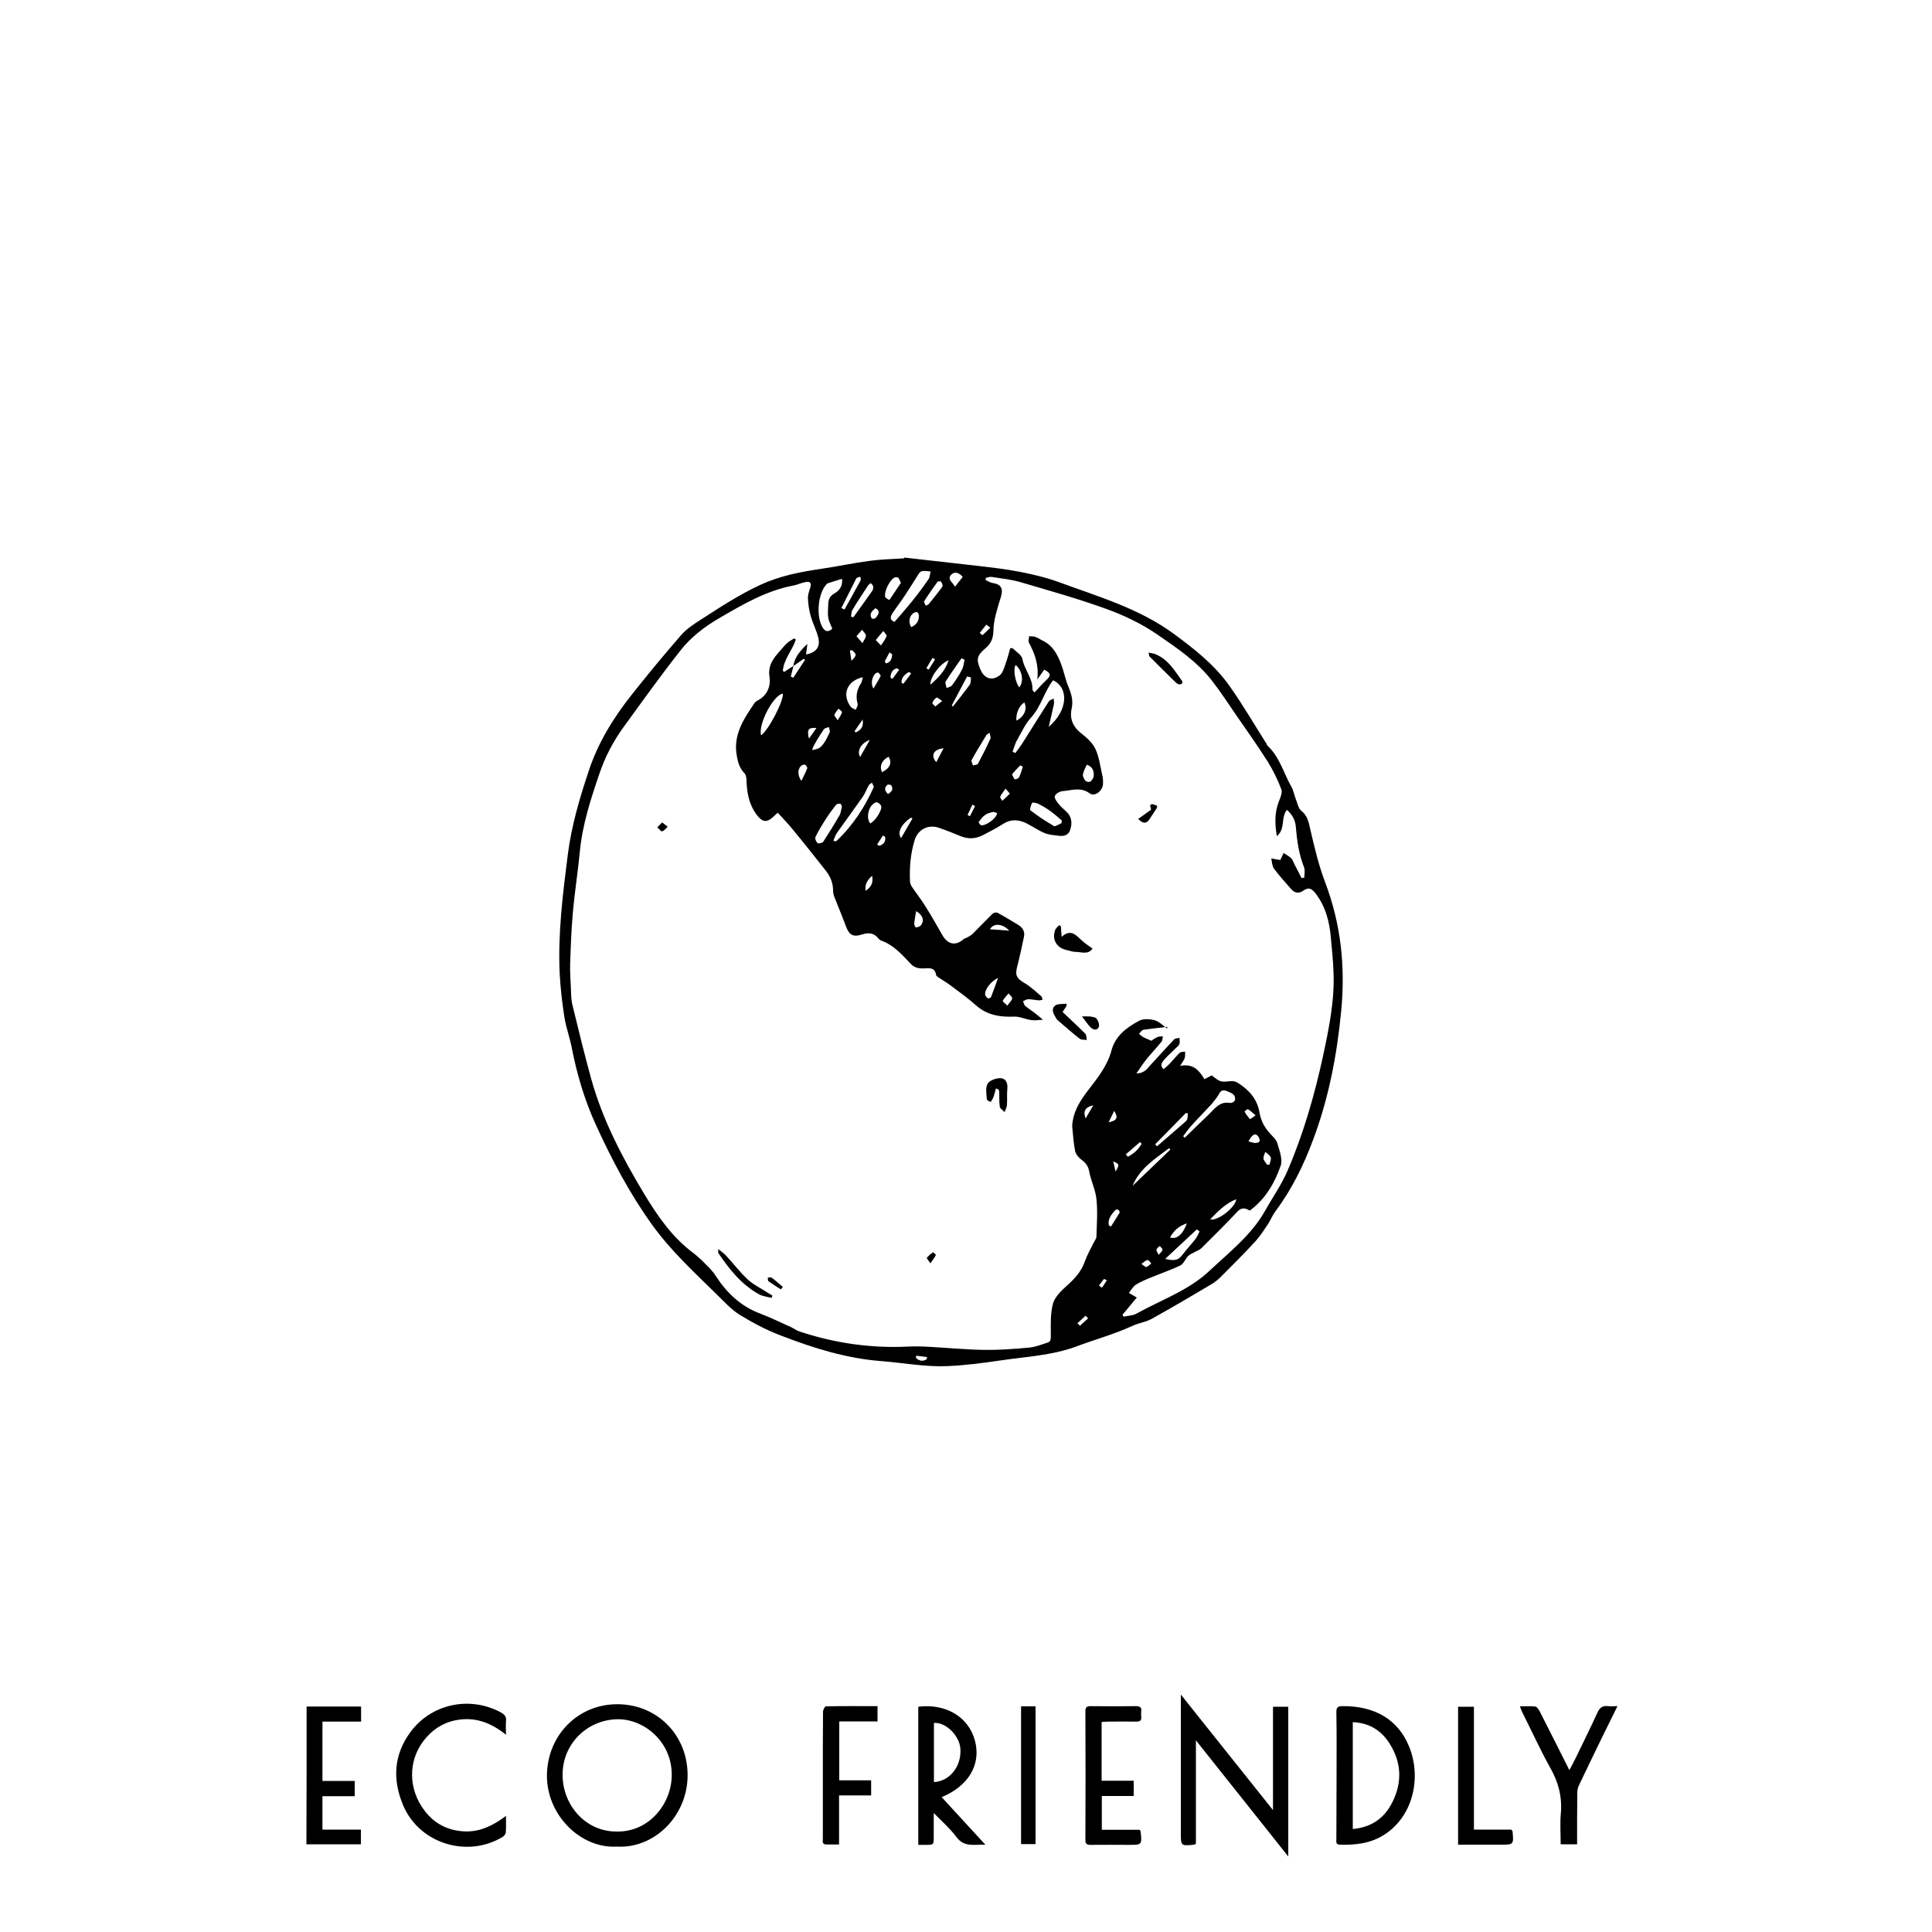 <?xml version="1.0" encoding="utf-8"?>
<!-- Generator: Adobe Illustrator 27.5.0, SVG Export Plug-In . SVG Version: 6.00 Build 0)  -->
<svg version="1.1" id="Layer_1" xmlns="http://www.w3.org/2000/svg" xmlns:xlink="http://www.w3.org/1999/xlink" x="0px" y="0px"
	 viewBox="0 0 1000 1000" style="enable-background:new 0 0 1000 1000;" xml:space="preserve">
<g>
	<path d="M468.1,288.6c13,1.5,26,2.9,38.9,4.4c6.9,0.8,13.7,1.6,20.5,2.9c6.7,1.3,13.6,2.9,20,5.2c20.6,7.6,42,13.7,60.1,27
		c10.7,7.9,21.2,16.1,28.9,27.1c6.8,9.6,12.7,19.8,19,29.7c0.2,0.4,0.3,0.8,0.6,1.1c6.2,5.8,8.3,14.1,12.3,21.2
		c1.1,1.8,1.4,4.1,2.2,6.1c0.9,2.2,1.3,5,2.9,6.3c3.4,2.7,3.9,6.2,4.8,10.1c2.1,9.1,4.3,18.3,7.6,27c8.2,21.6,10.5,43.7,8.3,66.6
		c-2.2,22.9-6.5,45.3-14.6,66.8c-4.9,13.1-11,25.6-19.4,36.8c-1.5,2-2.5,4.5-3.9,6.7c-2,3-4,6.1-6.4,8.8
		c-5.8,6.3-11.8,12.3-17.9,18.4c-1.5,1.5-3.2,2.9-5.1,4c-10.3,6.1-20.6,12.2-31.1,18c-3,1.6-6.6,2-9.7,3.5
		c-9.4,4.3-19.3,7-28.9,10.6c-13,4.8-26.4,5.3-39.6,7.3c-9,1.3-18,2.5-27.1,2.9c-11.5,0.5-22.9-1.7-34.4-2.6
		c-18.2-1.4-35.3-6.8-52.1-13.3c-7.4-2.8-14.5-6.6-21.2-10.7c-4.3-2.7-7.9-6.7-11.6-10.3c-11.8-11.6-24-22.8-33.7-36.3
		c-11.5-16-20.7-33.4-28.9-51.3c-5.9-12.8-9.9-26.2-12.6-40c-1-5.3-2.9-10.4-3.8-15.7c-1.2-7.6-2.1-15.2-2.5-22.9
		c-1-20.7,1.6-41.2,4.2-61.7c1.9-14.9,6.1-29.1,10.8-43.2c4.8-14.6,12.7-27.4,22.1-39.3c8.3-10.5,16.8-20.8,25.6-30.9
		c2.9-3.4,6.9-6,10.7-8.4c9.9-6.4,19.7-12.8,30.5-17.8c10.2-4.7,20.7-6.7,31.6-8.3c8.3-1.2,16.5-3,24.9-4.1
		c5.9-0.8,11.8-0.9,17.8-1.3C468,289,468,288.8,468.1,288.6z M410.7,344.7c-0.5,1.8-0.9,3.7-1.4,5.5c0.4,0.2,0.9,0.4,1.3,0.6
		c2-3.1,4.1-6.2,6.1-9.3c-0.2-0.2-0.5-0.3-0.7-0.5c-1.8,1.3-3.6,2.5-5.4,3.8c0.7-4.7,3.6-8,7.3-11.5c-0.3,2.3-0.5,3.8-0.7,5.5
		c5.2-1.1,7.4-3.8,6.4-8.5c-0.9-3.9-2.9-7.6-4-11.5c-0.8-2.9-1.3-6-1.4-9c-0.1-1.9,0.6-3.8,1.2-5.7c0.8-2.6-0.4-3.3-2.5-2.8
		c-2.2,0.4-4.2,1.4-6.4,1.8c-14.1,2.7-26.1,9.8-38.3,16.9c-7.7,4.5-14.6,9.8-20,16.7c-10.1,12.8-19.6,26.1-29.2,39.3
		c-5.5,7.5-9.8,15.7-12.8,24.6c-4.5,13.2-8.8,26.4-10.1,40.4c-1,10.5-2.7,21-3.6,31.5c-0.8,8.8-1.1,17.7-1.4,26.5
		c-0.1,4.2,0.2,8.4,0.4,12.6c0.1,2.9,0.1,5.9,0.8,8.6c3.1,12.8,6.2,25.5,9.7,38.2c5.9,21.3,16.1,40.7,27.4,59.5
		c6.8,11.3,14.3,22.2,25,30.3c2.2,1.7,4.4,3.6,6.3,5.6c2,2,4.2,4.1,5.7,6.5c5.8,9,13.1,15.9,23.3,19.7c5.3,2,10.5,4.6,15.7,6.9
		c1.5,0.7,2.9,1.8,4.5,2.3c18.1,6,36.7,8.7,55.8,7.8c3.7-0.2,7.4-0.1,11,0.1c9.7,0.5,19.4,1.5,29.1,1.6c7.7,0.1,15.3-0.5,23-1.2
		c3.2-0.3,6.4-1.6,9.5-2.6c1.8-0.6,1.5-2,1.6-3.6c0-5.5-0.3-11.3,1.1-16.5c1-3.6,4.4-6.8,7.4-9.5c4-3.6,7.4-7.3,9.2-12.6
		c1.1-3.2,2.9-6.2,4.4-9.3c0.5-1.1,1.4-2.1,1.5-3.2c0.2-6.6,0.7-13.2,0-19.7c-0.5-4.7-2.8-9.2-3.7-14c-0.5-2.9-1.8-4.6-4-6.2
		c-1.4-1-2.9-2.8-3.3-4.4c-0.8-4.1-1.1-8.3-1.5-12.5c-0.1-1.2,0.1-2.4,0.3-3.5c1-5.7,4-10.4,7.4-14.9c5-6.6,10.4-13,12.6-21.3
		c2-7.6,8-12,14.4-15.4c2.1-1.1,5.5-0.9,8-0.2c2.4,0.7,4.3,2.8,6.4,4.3c0-0.3,0.1-0.6,0.1-0.9c-4.1,0.5-8.2,0.9-12.3,1.5
		c-0.9,0.1-1.6,1.4-2.4,2.1c0.8,0.6,1.5,1.3,2.4,1.8c1.2,0.6,2.4,1.1,4,1.8c0.8-0.5,1.9-1.4,3.2-1.9c0.8-0.4,1.9-0.3,2.8-0.4
		c-0.2,1-0.2,2.2-0.8,2.9c-2.5,3.1-5.3,6-7.8,9.1c-1.7,2.1-3.1,4.4-5.1,7.2c4.5,0,5.9-3,7.9-5c3.9-4.2,7.7-8.5,11.6-12.6
		c0.6-0.6,1.9-0.6,2.8-0.8c0,1.1,0.3,2.4-0.1,3.3c-0.5,1-1.6,1.7-2.4,2.6c-1.8,1.8-3.8,3.5-5.5,5.5c-1,1.2-2.4,2.9-0.2,4.8
		c1.1-1,2.1-1.8,3-2.7c1.8-1.9,3.4-3.9,5.2-5.7c0.6-0.6,1.9-0.5,2.9-0.7c0,1.1,0.1,2.3-0.2,3.3c-0.4,1.2-1.2,2.2-2.4,4.1
		c7.1-1.4,10,2.6,12.6,6.9c1.5-0.8,2.7-1.4,3.8-2c4.5,3.6,4.5,3.5,9.8,3c1.1-0.1,2.4,0.1,3.4,0.7c5.9,3.6,10.3,8.5,11.5,15.4
		c0.7,4.3,2.5,7.7,5.3,10.8c1.4,1.6,3.3,3.2,3.9,5.1c1.1,3.8,2.9,8.4,1.8,11.7c-3.1,9-7.9,17.3-16,23.3c-2-1.1-4-2-6.3,0.4
		c-6.1,6.5-12.4,12.8-18.8,19.1c-0.9,0.9-2.3,1.3-3.5,2c-1.1,0.6-2.4,1.1-3.3,2c-1.5,1.5-2.3,4-4.1,4.9c-4.9,2.4-10.1,4.1-15.1,6.2
		c-2.7,1.1-5.4,2.2-7.8,3.7c-1.5,0.9-2.4,2.7-3.7,4.3c1.9,1.1,3.1,1.8,4.1,2.4c-2.5,3.1-5,6-7.4,8.9c0.2,0.3,0.4,0.7,0.6,1
		c2.2-0.5,4.8-0.5,6.7-1.6c12.7-7.1,26.9-11.9,37.8-22.2c10.3-9.7,21.6-18.4,28.7-31c3.9-7,8.6-13.6,11.7-20.9
		c8.2-19.1,13.9-39,18.3-59.2c3.1-14.5,6.1-29,5.4-43.9c-0.2-5.6-0.8-11.2-1.3-16.8c-0.7-8.5-2.6-16.5-8-23.5
		c-2-2.6-3.6-3.3-6.3-1.4c-2.1,1.5-4.3,1.4-6.1-0.6c-3.1-3.6-6.3-7-9.1-10.8c-1-1.4-1-3.5-1.4-5.3c1.5,0.3,3,0.6,4.5,0.8
		c0.2,0,0.4,0,0.2,0c0.6-1.3,1.2-2.5,1.7-3.6c1.3,0.9,2.7,1.6,3.8,2.6c0.9,0.9,1.3,2.2,1.9,3.4c1.2,2.3,2.4,4.7,3.6,7
		c0.5-0.1,0.9-0.2,1.4-0.2c0-1.8,0.5-3.8-0.1-5.3c-2.7-6.8-3.7-13.9-4.3-21.2c-0.3-3.4-1.9-6.3-4.6-8.6c-3.3,4-0.6,9.8-5.2,13.6
		c-1.1-6.5-1.2-12.2,1-17.9c0.8-2,2-4.7,1.3-6.4c-1.9-5-4.3-9.9-7.1-14.4c-5-7.9-10.5-15.6-15.8-23.3c-4.3-6.2-8.4-12.6-13-18.5
		c-7.8-10-18.4-17.1-28.6-24.1c-7.9-5.4-16.9-9.7-26-13c-14.6-5.3-29.6-9.5-44.6-13.9c-4.8-1.4-9.9-1.9-14.9-2.7
		c-0.9-0.1-1.9,0.3-2.9,0.5c-0.1,0.4-0.1,0.7-0.2,1.1c1.1,0.5,2.3,1.3,3.4,1.5c4.8,0.7,5.9,2.9,4.5,7.5c-1.7,5.6-3.7,11.4-3.8,17.1
		c-0.1,4.3-1.3,6.9-4.3,9.4c-4.2,3.6-4.7,5.6-2.5,10.7c2,4.8,6,6.3,10.1,3.1c1.5-1.2,2.2-3.7,2.9-5.7c1-2.7,1.7-5.5,2.5-8.3
		c0.4,0,0.8,0,1.2,0c1.8,1.8,4.7,3.5,5.1,5.6c1,5.6,5.4,9.9,5.2,15.8c0,0.5,0.6,1,1.1,1.5c2.1-2.3,4-4.5,6.1-6.4
		c2.5-2.4,2.4-3.5-1.1-5.4c-1,1.4-2,2.8-3.6,5.1c0.9-7.5-1.3-13.4-4.3-19c-0.5-0.9,0-2.3,0.1-3.4c1.1,0.1,2.3,0,3.3,0.4
		c1.4,0.5,2.6,1.4,3.9,2c5.1,2.5,7.5,7.2,9.4,12.2c1.4,3.7,2.1,7.7,3.6,11.3c1.6,3.8,2.7,7.4,1.8,11.5c-1.2,5.4,0.7,9.6,5.1,13
		c2.8,2.2,5.8,4.9,7.2,8c1.9,4.1,2.5,8.9,3.5,13.4c0.4,1.6,0.5,3.2,0.4,4.8c-0.2,3.5-4.3,6.6-6.8,4.8c-4.6-3.5-9.4-1.6-14.1-1.2
		c-1.5,0.1-3.6,1.3-4,2.5c-0.4,1.1,1,3,2,4.2c1.4,1.8,3.3,3.1,4.8,4.8c2.1,2.6,2.1,5.6,1.1,8.6c-0.9,2.8-3.3,3.3-5.8,3
		c-2.5-0.3-5.1-0.5-7.4-1.4c-3.4-1.4-6.4-3.6-9.7-5.2c-3.9-1.8-7.8-2.1-11.7,0.4c-3.3,2.1-6.7,3.9-10.2,5.7
		c-3.9,2.1-7.9,2.4-12.1,0.6c-3.6-1.5-7.2-2.9-10.9-4.2c-5.6-2-11,0.8-12.7,6.4c-2.1,6.9-2.7,14-2.4,21.1c0,1,0.4,2.1,1,3
		c2.2,3.3,4.7,6.4,6.8,9.8c3.1,4.9,6,10,8.9,15.1c2.8,5,6.9,5.9,11.2,2.1c0.4-0.3,1-0.4,1.4-0.6c1.1-0.6,2.2-1.2,3.1-2
		c3.5-3.5,6.9-7.1,10.4-10.5c0.5-0.5,1.9-0.8,2.6-0.4c3.6,1.9,7.1,4.1,10.6,6.2c2.3,1.4,3.6,3.4,3,6.2c-1,4.7-2,9.5-3.2,14.2
		c-1.6,5.8-1,7.1,4.1,10.1c2.9,1.8,5.4,4.2,8,6.4c0.5,0.4,0.5,1.2,0.7,1.9c-0.7,0.1-1.3,0.3-2,0.3c-1.8-0.2-3.6-0.6-5.5-0.6
		c-0.8,0-1.7,0.7-2.6,1c0.4,0.8,0.5,1.9,1.1,2.4c1.6,1.4,3.4,2.5,5.1,3.8c1.4,1.1,2.8,2.3,4.1,3.4c-2,0.1-4.1,0.5-6,0.2
		c-3-0.4-5.9-1.9-8.8-1.8c-7.3,0.3-14-0.7-19.8-5.8c-4.1-3.7-8.6-6.9-13-10.2c-2-1.5-4.2-2.8-6.3-4.2c-0.6-0.4-1.4-0.9-1.4-1.5
		c-0.5-3.2-2.6-3.5-5.2-3.3c-2.8,0.2-5.6,0.1-7.8-2.2c-4.6-4.9-9-9.9-15.5-12.2c-0.5-0.2-0.9-0.6-1.3-1c-2.3-3-5.2-3.2-8.6-2.1
		c-4.7,1.5-6.6,0.2-8.3-4.4c-1.9-5.1-4-10.1-6-15.2c-0.4-1-0.6-2.1-0.6-3.2c0-4-1.5-7.4-3.9-10.4c-5.6-7.1-11.2-14.2-17-21.2
		c-2.4-3-5.1-5.7-7.7-8.6c-0.6,0.5-1,0.8-1.4,1.2c-4.2,4.2-6.5,4.1-10-0.8c-3.5-5-4.6-10.8-4.8-16.8c0-1.4-0.2-3.2-1.1-4.1
		c-2.4-2.5-3.3-5.3-3.9-8.8c-2.1-11.1,3.6-19.3,9.2-27.6c0.4-0.5,0.9-0.9,1.5-1.2c5.1-2.6,6.9-7.5,6.2-12.2c-1-6.3,2.3-10,5.8-13.9
		c1.1-1.3,2.2-2.7,3.5-3.8c1-0.9,2.3-1.5,3.5-2.3c0.3,0.2,0.5,0.5,0.8,0.7c-1.8,5.5-6.2,10.1-6.7,16.1c0.2,0.2,0.5,0.4,0.7,0.6
		C407.7,346.6,409.2,345.6,410.7,344.7z M524.1,389.1c0.5,0.2,0.9,0.4,1.4,0.7c1.2-1.6,2.4-3.1,3.5-4.8c4.6-7.3,9.2-14.7,13.9-22
		c0.5-0.7,1.6-1,2.5-1.4c0,1,0.3,2,0.1,2.9c-0.8,3.9-1.8,7.8-2.7,11.7c9.8-8.3,10.7-20,2.3-24.1c-4.7,6-6.2,13.6-11.5,19.4
		c-2.9,3.2-4.8,7.4-7,11.3C525.4,384.7,524.9,387,524.1,389.1z M463,321.9c3.1-3.6,6.2-7.1,9.1-10.7c3-3.7,5.8-7.5,8.5-11.4
		c0.7-1.1,0.7-2.6,1.1-4c-1.6-0.1-3.3-0.5-4.7-0.1c-1,0.3-1.8,1.7-2.4,2.8c-2.5,3.9-4.9,7.8-7.5,11.6c-1.7,2.5-3.6,4.9-5.2,7.4
		C460.8,319.2,460.4,320.9,463,321.9z M430.8,325.4c-2.6-5.8-2.4-5.8-2.1-12.8c0.1-2.7,1-4.2,3.3-5.5c2.8-1.6,4.3-4.3,3.8-7.5
		c-2.5,0.8-4.9,1.5-7.3,2.3c-0.3,0.1-0.5,0.3-0.7,0.5c-4.5,4.8-5.5,16.7-2,22.4C427.1,327,428.7,327.3,430.8,325.4z M431.4,435
		c0.3,0.2,0.5,0.4,0.8,0.5c0.4-0.2,0.8-0.2,1.1-0.5c8.2-7.9,14.3-17.2,18.9-27.5c0.2-0.6-0.6-1.6-0.9-2.4c-0.6,0.5-1.4,0.9-1.7,1.5
		c-1.1,1.9-1.8,4.1-3.1,5.9c-4.4,6.3-8.9,12.4-13.3,18.6C432.4,432.3,432,433.7,431.4,435z M612.4,588.1c0.3,0.3,0.5,0.5,0.8,0.8
		c4-3.9,8.1-7.9,12.1-11.7c3.3-3.1,5.9-7.4,11.5-6.3c0.7,0.1,2.3-0.8,2.4-1.4c0.6-2.8-1.6-3.7-3.6-4.5c-1.8-0.8-3.4-1.2-4.6,1.1
		c-1,1.9-2.5,3.7-3.9,5.4c-3.4,3.7-7,7.3-10.3,11C615.2,584.2,613.9,586.2,612.4,588.1z M435.8,417.3c-0.3-0.4-0.5-1.3-0.9-1.3
		c-0.7-0.1-1.8,0.1-2.2,0.6c-1.8,2.3-3.5,4.6-5.1,7.1c-2,3.1-3.9,6.2-5.5,9.5c-0.4,0.8,0.3,2.5,1.1,3.2c0.4,0.4,2.4-0.1,2.9-0.7
		c3-4.6,5.9-9.3,8.6-14C435.3,420.4,435.4,418.8,435.8,417.3z M549.4,426.1c0.1-0.5,0.2-1,0.2-1.4c-1.9-1.6-3.7-3.3-5.7-4.7
		c-2-1.5-4.2-2.8-6.4-3.9c-1-0.5-3-0.9-3.2-0.6c-0.7,1.1-1.4,3.5-1,3.9c3.9,3,8,5.7,12.3,8.2C546.3,427.9,548.1,426.6,549.4,426.1z
		 M393.9,380.6c3.8-2.4,11.8-17.9,11.3-21.6C400.3,359.8,392.4,374.7,393.9,380.6z M446.6,350.5c-8.2,1.9-10.9,8.8-6.4,15.2
		c0.6,0.8,1.8,1.2,2.7,1.7c0.4-1,1.3-2.2,1-3.1c-1.1-3.9-0.4-7.4,1.8-10.7C446.2,352.9,446.2,351.8,446.6,350.5z M603.1,651.6
		c3.8,0.9,6.4,1.1,8.5-1.6c2.3-3,4.8-5.7,7.1-8.6c0.9-1.2,1.5-2.6,2.2-4c-0.5-0.4-0.9-0.7-1.4-1.1
		C614.3,641.2,609,646.1,603.1,651.6z M512.2,379.3c-1,0.7-1.4,0.8-1.6,1.1c-2.6,4.3-5.3,8.6-7.7,13c-0.3,0.6,0.4,1.8,0.7,2.8
		c0.9-0.3,2.3-0.3,2.6-0.9c2.3-4.3,4.5-8.7,6.5-13.1C512.9,381.6,512.4,380.6,512.2,379.3z M499.3,341.5c-0.5-0.3-1.1-0.5-1.6-0.8
		c-2.8,4-5.6,7.9-8.2,12c-0.5,0.7,0.3,2.2,0.4,3.4c1-0.4,2.3-0.6,2.9-1.4c1.8-2.5,3.6-5.1,5-7.9
		C498.7,345.3,498.8,343.3,499.3,341.5z M440.5,319.2c0.4,0.1,0.8,0.2,1.2,0.3c3.3-4.6,6.6-9.1,9.8-13.7c0.4-0.6,0.6-1.6,0.4-2.4
		c-0.1-0.6-0.8-1.1-1.2-1.6c-0.4,0.4-1,0.7-1.3,1.1c-2.8,4.3-5.7,8.6-8.3,13C440.6,316.9,440.7,318.1,440.5,319.2z M420.4,390.9
		c-0.5-0.7-1.1-1.5-1.6-2.2c2.1-0.7,4.7-0.8,6.1-2.2c2-1.9,3.2-4.7,4.5-7.3c0.4-0.7-0.2-1.9-0.4-2.9c-0.9,0.4-2.1,0.5-2.6,1.2
		c-2,3-4,6.1-5.6,9.3C420.3,388,420.5,389.5,420.4,390.9z M466.3,301.7c-0.6-1.2-0.8-2.1-1.4-2.7c-0.4-0.3-1.4-0.3-2,0
		c-2.4,1.1-5.5,7.5-4.7,10c0.2,0.7,2.2,1.6,2.2,1.5C462.4,307.5,464.4,304.6,466.3,301.7z M605.8,595c-0.2-0.2-0.5-0.5-0.7-0.7
		c-7.2,5.5-15.2,10.4-18.9,19.5C592.7,607.5,599.3,601.3,605.8,595z M614.9,576.3c-0.4-0.1-0.7-0.1-1.1-0.2
		c-5.3,5.4-10.6,10.8-15.9,16.2c0.3,0.3,0.6,0.7,1,1c4.7-4.1,9.5-8.2,14.2-12.3c0.6-0.5,1.2-1.1,1.4-1.7
		C614.8,578.3,614.7,577.3,614.9,576.3z M450.4,426.2c2.3-0.9,6.3-6.7,5.7-9c-0.2-0.9-2-2.2-2.7-1.9
		C449.7,416.5,448,423.1,450.4,426.2z M479.1,313.5c0.9-0.4,1.4-0.5,1.6-0.8c2.4-3,4.9-6,7.1-9.1c0.3-0.5-0.2-1.8-0.7-2.5
		c-0.2-0.3-1.7-0.3-1.9,0.1c-2.4,3.3-4.7,6.6-6.9,10.1C478.1,311.5,478.8,312.6,479.1,313.5z M626.4,631.1
		c3.6,1.2,13.1-6.1,13.5-10.4C634.3,622.9,630.4,627,626.4,631.1z M435.5,314.7c0.5,0.3,1,0.5,1.6,0.8c2.8-5,5.6-10,8.3-15
		c0.3-0.5,0-1.3-0.1-2c-0.7,0.3-1.8,0.4-2.1,0.9C440.6,304.5,438.1,309.6,435.5,314.7z M516.1,420.9c-0.6-0.2-1.5-0.8-2.2-0.6
		c-1.4,0.3-2.9,0.7-4,1.5c-1.3,0.9-2.3,2.3-3.3,3.6c-0.2,0.2,0.6,1.5,1.1,1.7C509.8,427.8,515.8,423.7,516.1,420.9z M502.6,350.7
		c-0.7-0.2-1.3-0.4-2-0.6c-2.7,5-5.3,10.1-8,15.1c0.2,0.1,0.5,0.3,0.7,0.4c2.9-3.7,5.9-7.4,8.7-11.3
		C502.6,353.4,502.4,351.9,502.6,350.7z M562.5,395.8c-0.8,1.8-1.7,3.4-2,5.2c-0.1,1,0.7,2.4,1.4,3.2c0.5,0.5,2,0.7,2.5,0.3
		c0.9-0.7,1.7-2,1.7-3C566.3,399.1,565.6,396.9,562.5,395.8z M491,341.7c-4.7,2-9.8,9.1-9.4,12.7C485.6,350.8,489.2,347.4,491,341.7
		z M516.6,506.2c-3.7,1.6-7,6.1-6.7,8.6c0.1,0.7,0.8,1.5,1.4,1.9c0.3,0.2,1.4-0.2,1.6-0.5C514.1,513.1,515.2,510,516.6,506.2z
		 M525.7,344.2c-1.4,2.1-0.3,8.9,1.9,11.6C530,352.6,529.2,347.2,525.7,344.2z M614.3,633.2c-4.4,1.5-6.8,3.9-8.7,7.3
		C608.9,641.7,612.3,639,614.3,633.2z M494.3,303.7c1.6-2.1,2.8-3.6,4-5.1c-1.9-2.2-4.2-3-6-1.1
		C490.1,299.9,493.1,301.3,494.3,303.7z M471.6,324.6c2.6-1.1,4.1-3,4-5.9c-0.1-1.6-0.9-2.4-2.6-1.5
		C470.7,318.6,470,321.8,471.6,324.6z M526.1,373c4-2,5.8-6.1,4.1-9.4C527.5,365.2,525.7,369.4,526.1,373z M474.2,471.6
		c-0.4,2.3-0.8,4.3-1,6.3c-0.1,0.7,0.5,2.1,0.8,2.1c0.8,0,1.9-0.3,2.5-0.9C478.6,476.7,477.8,473.7,474.2,471.6z M573.9,634.2
		c0.4,0.2,0.8,0.4,1.1,0.7c1.5-2.4,3.1-4.8,4.5-7.2c0.2-0.3-0.3-1.3-0.7-1.6c-0.3-0.2-1.3,0-1.6,0.3
		C575.3,628.6,573.3,630.9,573.9,634.2z M453.3,331.3c1.3,1.3,2,2.1,2.7,2.8c1-1.6,2.3-3.2,2.9-4.9c0.2-0.6-1.1-1.7-1.7-2.6
		C456,328,454.8,329.4,453.3,331.3z M466.4,433.8c2-3.5,4-6.8,5.9-10.2c-0.3-0.1-0.5-0.3-0.8-0.4
		C466.6,426.5,464.2,430.9,466.4,433.8z M456.5,399.7c4.2-2.1,5.4-5,3.4-8C456.4,393.5,455.1,396.5,456.5,399.7z M414.8,404.2
		c1.2-2.5,2.2-4.4,3-6.5c0.2-0.5-0.4-1.4-1-1.8c-0.3-0.3-1.2-0.1-1.7,0.2C412.9,397.5,412.5,401,414.8,404.2z M523.8,400.8
		c0.7,1.3,1,2.4,1.5,2.5c0.6,0.2,1.8-0.4,2.1-0.9c0.9-1.7,1.4-3.6,2-5.5c0-0.1-1.3-0.8-1.4-0.7C526.5,397.7,525.2,399.2,523.8,400.8
		z M452.1,356.4c1.4-2.5,2.7-4.4,3.7-6.5c0.2-0.3-1-1.9-1.5-1.8C451.9,348.4,450.2,353.4,452.1,356.4z M443.3,329.3
		c1.2,1.4,2.2,2.5,3.1,3.6c0.6-1.3,1.7-2.6,1.8-3.9c0-1-1.3-2-2-3C445.4,326.9,444.5,327.9,443.3,329.3z M488.4,387.3
		c-5.3,0.6-6.8,3.7-3.8,7.2C486,391.9,487.2,389.6,488.4,387.3z M450.2,383c-4.6,1.6-6.8,5.7-5,8.8C447,388.6,448.6,385.8,450.2,383
		z M521.4,520.5c1.1-1.6,2.3-2.6,2.5-3.7c0.1-0.8-1.2-1.7-1.9-2.6c-1,1.3-2.2,2.4-3,3.8C518.8,518.2,520.1,519.3,521.4,520.5z
		 M655.9,602.9c0.4,0,0.8-0.1,1.2-0.1c0.2-1.3,1-2.7,0.6-3.8c-0.4-1.1-1.8-1.9-2.8-2.8c-0.3,1.2-1.1,2.5-0.9,3.6
		C654.2,600.9,655.2,601.8,655.9,602.9z M522.7,410.8c-1-1.2-1.6-1.9-2.2-2.6c-1,1.4-2.1,2.7-2.8,4.2c-0.2,0.4,0.7,1.4,1.1,2.1
		C520,413.4,521.2,412.3,522.7,410.8z M522.4,481.7c-3.6-3.8-8.2-4-10-0.7C515.6,481.2,518.8,481.4,522.4,481.7z M590.9,592
		c-0.3-0.3-0.6-0.6-0.8-0.9c-2.5,2.1-4.9,4.3-7.4,6.4c0.4,0.4,0.7,0.8,1.1,1.2C586.8,597.2,589.2,595,590.9,592z M646.2,590.8
		c1.2,0.3,2.3,0.7,3.3,0.8c0.8,0,2.2-0.2,2.4-0.8c0.3-0.6-0.1-1.9-0.6-2.5C649.8,586.2,648.2,587,646.2,590.8z M649.9,577.3
		c-1.7-1.4-2.8-2.5-4-3.2c-0.3-0.1-1.8,1.2-1.7,1.3c0.8,1.4,1.7,2.6,2.7,3.8C647,579.4,648.4,578.4,649.9,577.3z M453.1,314.8
		c-1.6,1.4-3.4,2.8-1.9,5.3c0.2,0.3,1.7,0.2,2-0.2C454.5,318.2,456.1,316.4,453.1,314.8z M433.6,372.8c1-1.8,1.9-2.9,2.2-4.1
		c0.1-0.5-1.2-1.3-1.8-1.9c-0.7,1-1.7,2-2.1,3.2C431.6,370.4,432.7,371.4,433.6,372.8z M448,461.1c3-2,4.1-4.2,3.4-7.8
		C448.9,455.6,447.6,457.6,448,461.1z M507.1,327.6c0.5,0.4,1,0.8,1.4,1.2c1.4-1.3,2.8-2.6,4.1-3.9c-0.7-0.5-2-1.6-2.1-1.6
		C509.4,324.7,508.3,326.1,507.1,327.6z M487.7,362.8c-1.5-0.9-2.6-2-3-1.7c-0.9,0.6-1.7,1.6-2.1,2.7c-0.1,0.4,1.4,1.9,1.6,1.8
		C485.2,364.9,486.1,364,487.7,362.8z M459.7,411c1.8-1.2,2.9-2.5,1.6-4.5c-0.3-0.4-1.8-0.6-2.1-0.2
		C457.5,407.9,458,409.5,459.7,411z M458.5,343.4c2.7-0.6,3.1-2.6,3.3-4.6c0-0.3-0.9-0.7-1.4-1.1c-0.8,1.5-1.6,3-2.4,4.5
		C458,342.5,458.3,342.8,458.5,343.4z M573.8,580.9c4.4-0.9,5.1-2.4,2.9-5.9C575.7,577,574.9,578.6,573.8,580.9z M561.9,578.9
		c1.2-2.1,2.4-4.1,4-6.8C561.4,573.1,560.6,575.4,561.9,578.9z M466.6,353.3c0.3,0.2,0.6,0.5,0.9,0.7c1.4-1.8,2.8-3.6,4.1-5.4
		c-0.4-0.3-0.7-0.5-1.1-0.8C468.4,349,466.6,350.5,466.6,353.3z M460.9,350.7c0.3,0.2,0.7,0.5,1,0.7c1.2-1.6,2.3-3.1,3.5-4.7
		c-0.4-0.3-0.7-0.5-1.1-0.8C461.8,346.5,461,348.4,460.9,350.7z M418.7,382.3c1.5-2.1,2.7-3.7,3.9-5.5
		C418.4,376.5,417.6,377.5,418.7,382.3z M442.3,378.5c0.2,0.2,0.5,0.4,0.7,0.6c3.1-1.6,4-3.1,3.5-6.7
		C444.8,374.9,443.5,376.7,442.3,378.5z M590.8,654.2c1.2,0.8,2.1,1.7,2.5,1.6c1-0.3,1.8-1.2,2.6-1.9c-0.6-0.6-1.4-1.8-1.9-1.7
		C593,652.3,592.2,653.2,590.8,654.2z M454,437.1c0.4,0.2,0.7,0.5,1.1,0.7c2.4-0.8,3.5-2.3,3-4.7c-0.4-0.2-0.7-0.4-1.1-0.6
		C456,434,455,435.6,454,437.1z M474.2,701.7c0,0.4-0.1,0.8-0.1,1.1c1.7,1.7,3.6,2,5.6,0.7c0-0.4,0.1-0.7,0.1-1.1
		C477.9,702.2,476.1,701.9,474.2,701.7z M568.8,665.4c0.5,0.4,1.1,0.8,1.6,1.1c0.8-1.3,1.7-2.5,2.5-3.8c-0.5-0.2-1.4-0.8-1.5-0.7
		C570.5,663.1,569.7,664.3,568.8,665.4z M563.2,682.4c-0.4-0.5-0.9-0.9-1.3-1.4c-1.4,1.3-2.8,2.6-4.2,3.9c0.4,0.4,0.8,0.9,1.3,1.3
		C560.4,684.9,561.8,683.6,563.2,682.4z M440.9,336.5c-0.3,0.1-0.7,0.2-1,0.2c0.2,1.6,0.5,3.1,0.8,5.3
		C443.6,339.2,443.5,338.6,440.9,336.5z M479.5,345.9c0.4,0.2,0.8,0.5,1.2,0.7c1.1-1.8,2.2-3.5,3.3-5.3c-0.4-0.3-0.9-0.5-1.3-0.8
		C481.6,342.3,480.5,344.1,479.5,345.9z M500.8,421.8c0.4,0.2,0.8,0.5,1.2,0.7c0.9-1.8,1.8-3.5,2.7-5.3c-0.5-0.2-0.9-0.5-1.4-0.7
		C502.5,418.3,501.6,420.1,500.8,421.8z M599.7,649.5c1-1.2,1.9-1.8,2-2.6c0.1-0.6-0.9-1.3-1.4-2c-0.6,0.6-1.5,1.1-1.7,1.9
		C598.4,647.4,599.1,648.2,599.7,649.5z M576.2,601.1c0.4,1.6,0.7,3.2,1.2,5.3C579.5,602.8,579.5,602.6,576.2,601.1z"/>
	<path d="M611.2,877.1c16.1,20.2,31.7,39.7,47.7,59.8c0-18.1,0-35.7,0-53.5c2.9,0,5.3,0,7.9,0c0,25.6,0,51,0,77.5
		c-16.1-20.2-31.6-39.8-47.8-60.1c0,18.4,0,36,0,53.4c-0.5,0.4-0.7,0.6-0.8,0.6c-7,0.7-7,0.7-7-6.2c0-22.3,0-44.6,0-66.9
		C611.2,880.3,611.2,879.2,611.2,877.1z"/>
	<path d="M319.3,955.8c-19,1.1-36.7-16.7-36.2-37.5c0.5-20.4,16.2-36.3,36.6-36.2c20.6,0.1,36.3,16.1,36.2,36.9
		C355.8,940.1,338.6,956.9,319.3,955.8z M319.5,948c16.4,0.2,28.2-14.3,28.2-29.4c0-17.5-14.9-29.3-28.8-28.7
		c-15.4,0.6-28,13.1-27.7,29.2C291.4,934.2,302.9,948.2,319.5,948z"/>
	<path d="M691.8,919c0-10.9,0.1-21.9-0.1-32.8c0-2.4,0.7-3.1,3.1-3.1c16.7-0.2,28.8,6.9,34.5,20.8c6.8,16.5,1.9,37.2-13.9,46.4
		c-6.8,4-14.2,4.7-21.9,4.5c-2.3-0.1-1.8-1.8-1.8-3C691.7,940.8,691.8,929.9,691.8,919z M700.2,946.7c9.6-0.9,16.3-5.5,20.5-13.9
		c5.2-10.4,4.7-20.7-1.5-30.4c-4.3-6.8-10.6-10.7-19-11C700.2,909.9,700.2,928.1,700.2,946.7z"/>
	<path d="M475.3,883.4c14.4-1.8,26.2,5.4,29.4,17.8c3.1,12.1-3.3,23.2-17.3,29c7.4,8.1,14.8,16.1,22.6,24.6
		c-5.7-0.2-10.9,1.5-14.9-3.9c-3.2-4.3-7.3-7.9-11.8-12.5c0,4.8,0,8.6,0,12.4c0,4.1,0,4.1-4.3,4.1c-1.2,0-2.3,0-3.7,0
		C475.3,930.9,475.3,907.2,475.3,883.4z M483.4,922.4c8.2-0.4,14.3-8.2,13.7-17.2c-0.4-6.8-7.7-14-13.7-13.4
		C483.4,901.9,483.4,912,483.4,922.4z"/>
	<path d="M261.9,897.9c-8.2-6.6-16.7-9.5-26.5-7.4c-6.7,1.4-12.1,5.2-16.2,10.6c-8.1,10.6-7.9,25.2,0.7,36.3c5,6.5,11.8,10,20,10.5
		c8.2,0.5,15.1-2.8,22-8c0,3.3,0.1,6-0.1,8.6c-0.1,0.8-0.8,1.7-1.5,2.2c-18.3,11.2-43.2,3.6-51.6-16.2c-5.7-13.5-4.9-26.4,3.9-38.2
		c10.8-14.4,30.3-18.5,46.2-10.2c2.1,1.1,3.5,2.3,3.1,4.9C261.7,892.9,261.9,894.9,261.9,897.9z"/>
	<path d="M570.2,891.3c0,10.2,0,20.1,0,30.4c5.5,0,11,0,16.6,0c0,2.8,0,5.2,0,7.9c-5.5,0-10.9,0-16.5,0c0,5.9,0,11.5,0,17.5
		c6.7,0,13.2,0,19.6,0c0.3,0.5,0.5,0.7,0.5,0.9c0.7,6.9,0.7,6.9-6.2,6.9c-6.6,0-13.2-0.1-19.8,0c-2,0-2.6-0.6-2.6-2.6
		c0.1-22.2,0.1-44.4,0-66.6c0-2,0.7-2.6,2.7-2.6c7.8,0.1,15.6,0.1,23.4,0c2.1,0,3.1,0.6,2.8,2.7c-0.1,1-0.1,2,0,2.9
		c0.2,1.9-0.7,2.4-2.5,2.4c-4.8-0.1-9.5,0-14.3,0C572.6,891.1,571.5,891.2,570.2,891.3z"/>
	<path d="M158.7,883.3c9.5,0,18.8,0,28.2,0c0,2.6,0,5,0,7.8c-6.6,0-13.2,0-20,0c0,10.3,0,20.3,0,30.7c5.6,0,11.1,0,16.7,0
		c0,2.8,0,5.2,0,7.9c-5.6,0-11,0-16.7,0c0,5.9,0,11.4,0,17.3c6.6,0,13.2,0,19.9,0c0,2.7,0,5,0,7.6c-9.3,0-18.6,0-28.2,0
		C158.7,930.9,158.7,907.2,158.7,883.3z"/>
	<path d="M816.3,954.6c-2.9,0-5.5,0-8.5,0c0-5.5-0.4-10.9,0.1-16.2c0.7-8.5-1.3-16-5.5-23.4c-5.3-9.5-9.8-19.5-14.7-29.2
		c-0.3-0.6-0.5-1.4-1-2.6c2.9,0,5.5-0.2,8,0.1c0.8,0.1,1.7,1.5,2.2,2.4c5.1,10,10.1,20,15.4,30.5c1.2-2.2,2.2-4.1,3.2-6.1
		c3.8-7.9,7.7-15.7,11.3-23.6c1.2-2.7,2.8-3.8,5.7-3.4c1.3,0.2,2.7,0,4.7,0c-2.8,5.6-5.3,10.7-7.8,15.8c-4.1,8.4-8.2,16.9-12.2,25.3
		c-0.6,1.2-0.8,2.7-0.8,4C816.3,936.9,816.3,945.6,816.3,954.6z"/>
	<path d="M434.4,921.5c5.6,0,11,0,16.5,0c0,2.7,0,5,0,7.8c-5.5,0-10.9,0-16.6,0c0,8.6,0,16.8,0,25.4c-2.4,0-4.5,0-6.7,0
		c-2.3-0.1-1.7-1.9-1.7-3.1c0-11.4,0-22.7,0-34.1c0-10.5,0-21,0.1-31.5c0-1,0.9-2.8,1.5-2.8c8.8-0.2,17.7-0.1,26.7-0.1
		c0,2.7,0,5.2,0,7.9c-6.6,0-13.1,0-19.8,0C434.4,901.3,434.4,911.3,434.4,921.5z"/>
	<path d="M754.7,954.8c0-24,0-47.5,0-71.4c2.6,0,5.3,0,8.2,0c0,21.1,0,42.1,0,63.6c6.7,0,13.2,0,19.4,0c0.3,0.6,0.5,0.7,0.6,0.9
		c0.6,6.9,0.6,6.9-6.3,6.9C769.3,954.8,762.1,954.8,754.7,954.8z"/>
	<path d="M528.5,883.2c2.6,0,4.9,0,7.5,0c0,23.8,0,47.4,0,71.3c-2.4,0-4.9,0-7.5,0C528.5,930.9,528.5,907.2,528.5,883.2z"/>
	<path d="M549.1,479.4c0.1,1.6,0.2,3.1,0.4,5.5c5-4.5,7.7-0.5,10.8,2.2c1.6,1.4,3.4,2.6,5.2,3.9c-2.3,3.3-5.8,1.7-8.8,1.7
		c-1.5,0-2.9-0.6-4.4-0.9c-5.3-1.1-7.9-5.3-6.2-10.3c0.3-1,1.4-1.8,2.1-2.6C548.5,479,548.8,479.2,549.1,479.4z"/>
	<path d="M515.5,563.4c-0.5,1.6-0.8,3.2-1.4,4.7c-0.3,0.8-0.9,1.5-1.3,2.3c-0.7-0.4-1.9-0.8-2-1.3c-0.2-2.7-0.8-5.8,0.3-8
		c0.7-1.6,3.7-2.8,5.8-3c3.3-0.4,4.8,1.9,4.5,5.3c-0.3,2.8,0,5.7-0.2,8.6c-0.1,1.2-0.8,2.4-1.2,3.6c-0.9-0.9-2.3-1.7-2.5-2.7
		c-0.4-2.5-0.2-5.1-0.3-7.7c0-0.4-0.2-0.8-0.3-1.2C516.4,563.7,516,563.5,515.5,563.4z"/>
	<path d="M552.1,520.6c-0.7,1.1-1.5,2.3-2.1,3.2c4.1,3.9,8,7.5,11.8,11.3c0.6,0.7,0.5,2.1,0.7,3.2c-1.3-0.2-2.9,0-3.7-0.7
		c-3.6-2.8-7.1-5.9-10.6-8.9c-0.5-0.4-1-0.8-1.4-1.4c-1.3-2.2-3-4.7-0.8-6.7c1.3-1.2,4-0.8,6-1.1C552,519.8,552.1,520.2,552.1,520.6
		z"/>
	<path d="M371.8,646.5c1.6,1.4,3,2.3,4,3.4c3.8,4.1,7.2,8.6,11.3,12.4c2.9,2.7,6.6,4.4,9.9,6.6c0.9,0.6,1.9,1.1,2.8,1.7
		c-0.1,0.4-0.3,0.8-0.4,1.2c-2.2-0.6-4.6-0.8-6.6-1.9c-9.1-5.1-15.4-13-21.1-21.5C371.7,648.2,371.8,647.8,371.8,646.5z"/>
	<path d="M594.5,337.8c1.4,0.3,2.4,0.4,3.3,0.7c6.7,2.6,10.1,8.5,14,13.9c0.2,0.3,0.2,1.2,0,1.4c-0.4,0.3-1.2,0.6-1.7,0.4
		c-0.8-0.3-1.5-0.9-2.1-1.5c-4.4-4.3-8.7-8.6-13.1-13C594.7,339.5,594.8,338.9,594.5,337.8z"/>
	<path d="M560,526.1c1.4,0,2.7-0.1,3.9,0c1.3,0.2,3.1,0.3,3.7,1.2c0.9,1.1,1.6,3.2,1.1,4.3c-0.9,2.1-3.1,1.3-4.3,0.1
		C562.8,530,561.4,527.8,560,526.1z"/>
	<path d="M589.1,423.9c2.3-1.7,4.4-3.1,6.7-4.8c-0.1-0.4-0.3-1.3-0.5-2.3c0.4-0.2,0.8-0.7,1.1-0.6c0.9,0.2,1.7,0.5,2.5,0.9
		c0.1,0.1,0,1-0.3,1.4c-1.2,1.9-2.4,3.7-3.6,5.5C593.3,426.4,591.8,426.5,589.1,423.9z"/>
	<path d="M404.2,667.4c-2.2-1.4-4.3-2.7-6.4-4.2c-0.4-0.3-0.3-1.3-0.4-1.9c0.7,0,1.5-0.3,2,0c2,1.5,3.9,3.2,5.8,4.8
		C404.8,666.5,404.5,666.9,404.2,667.4z"/>
	<path d="M481.6,653.9c-1-1.4-2-2.6-1.9-2.8c0.9-1.1,2-2.1,3.2-2.9c0.1-0.1,1.6,1.2,1.5,1.4C483.8,650.8,482.9,652,481.6,653.9z"/>
	<path d="M342.7,425.7c1.3,1,2.1,1.6,2.9,2.2c-0.9,0.8-1.8,2.1-2.9,2.4c-0.6,0.1-1.6-1.3-2.5-2.1C341,427.5,341.7,426.7,342.7,425.7
		z"/>
</g>
</svg>
